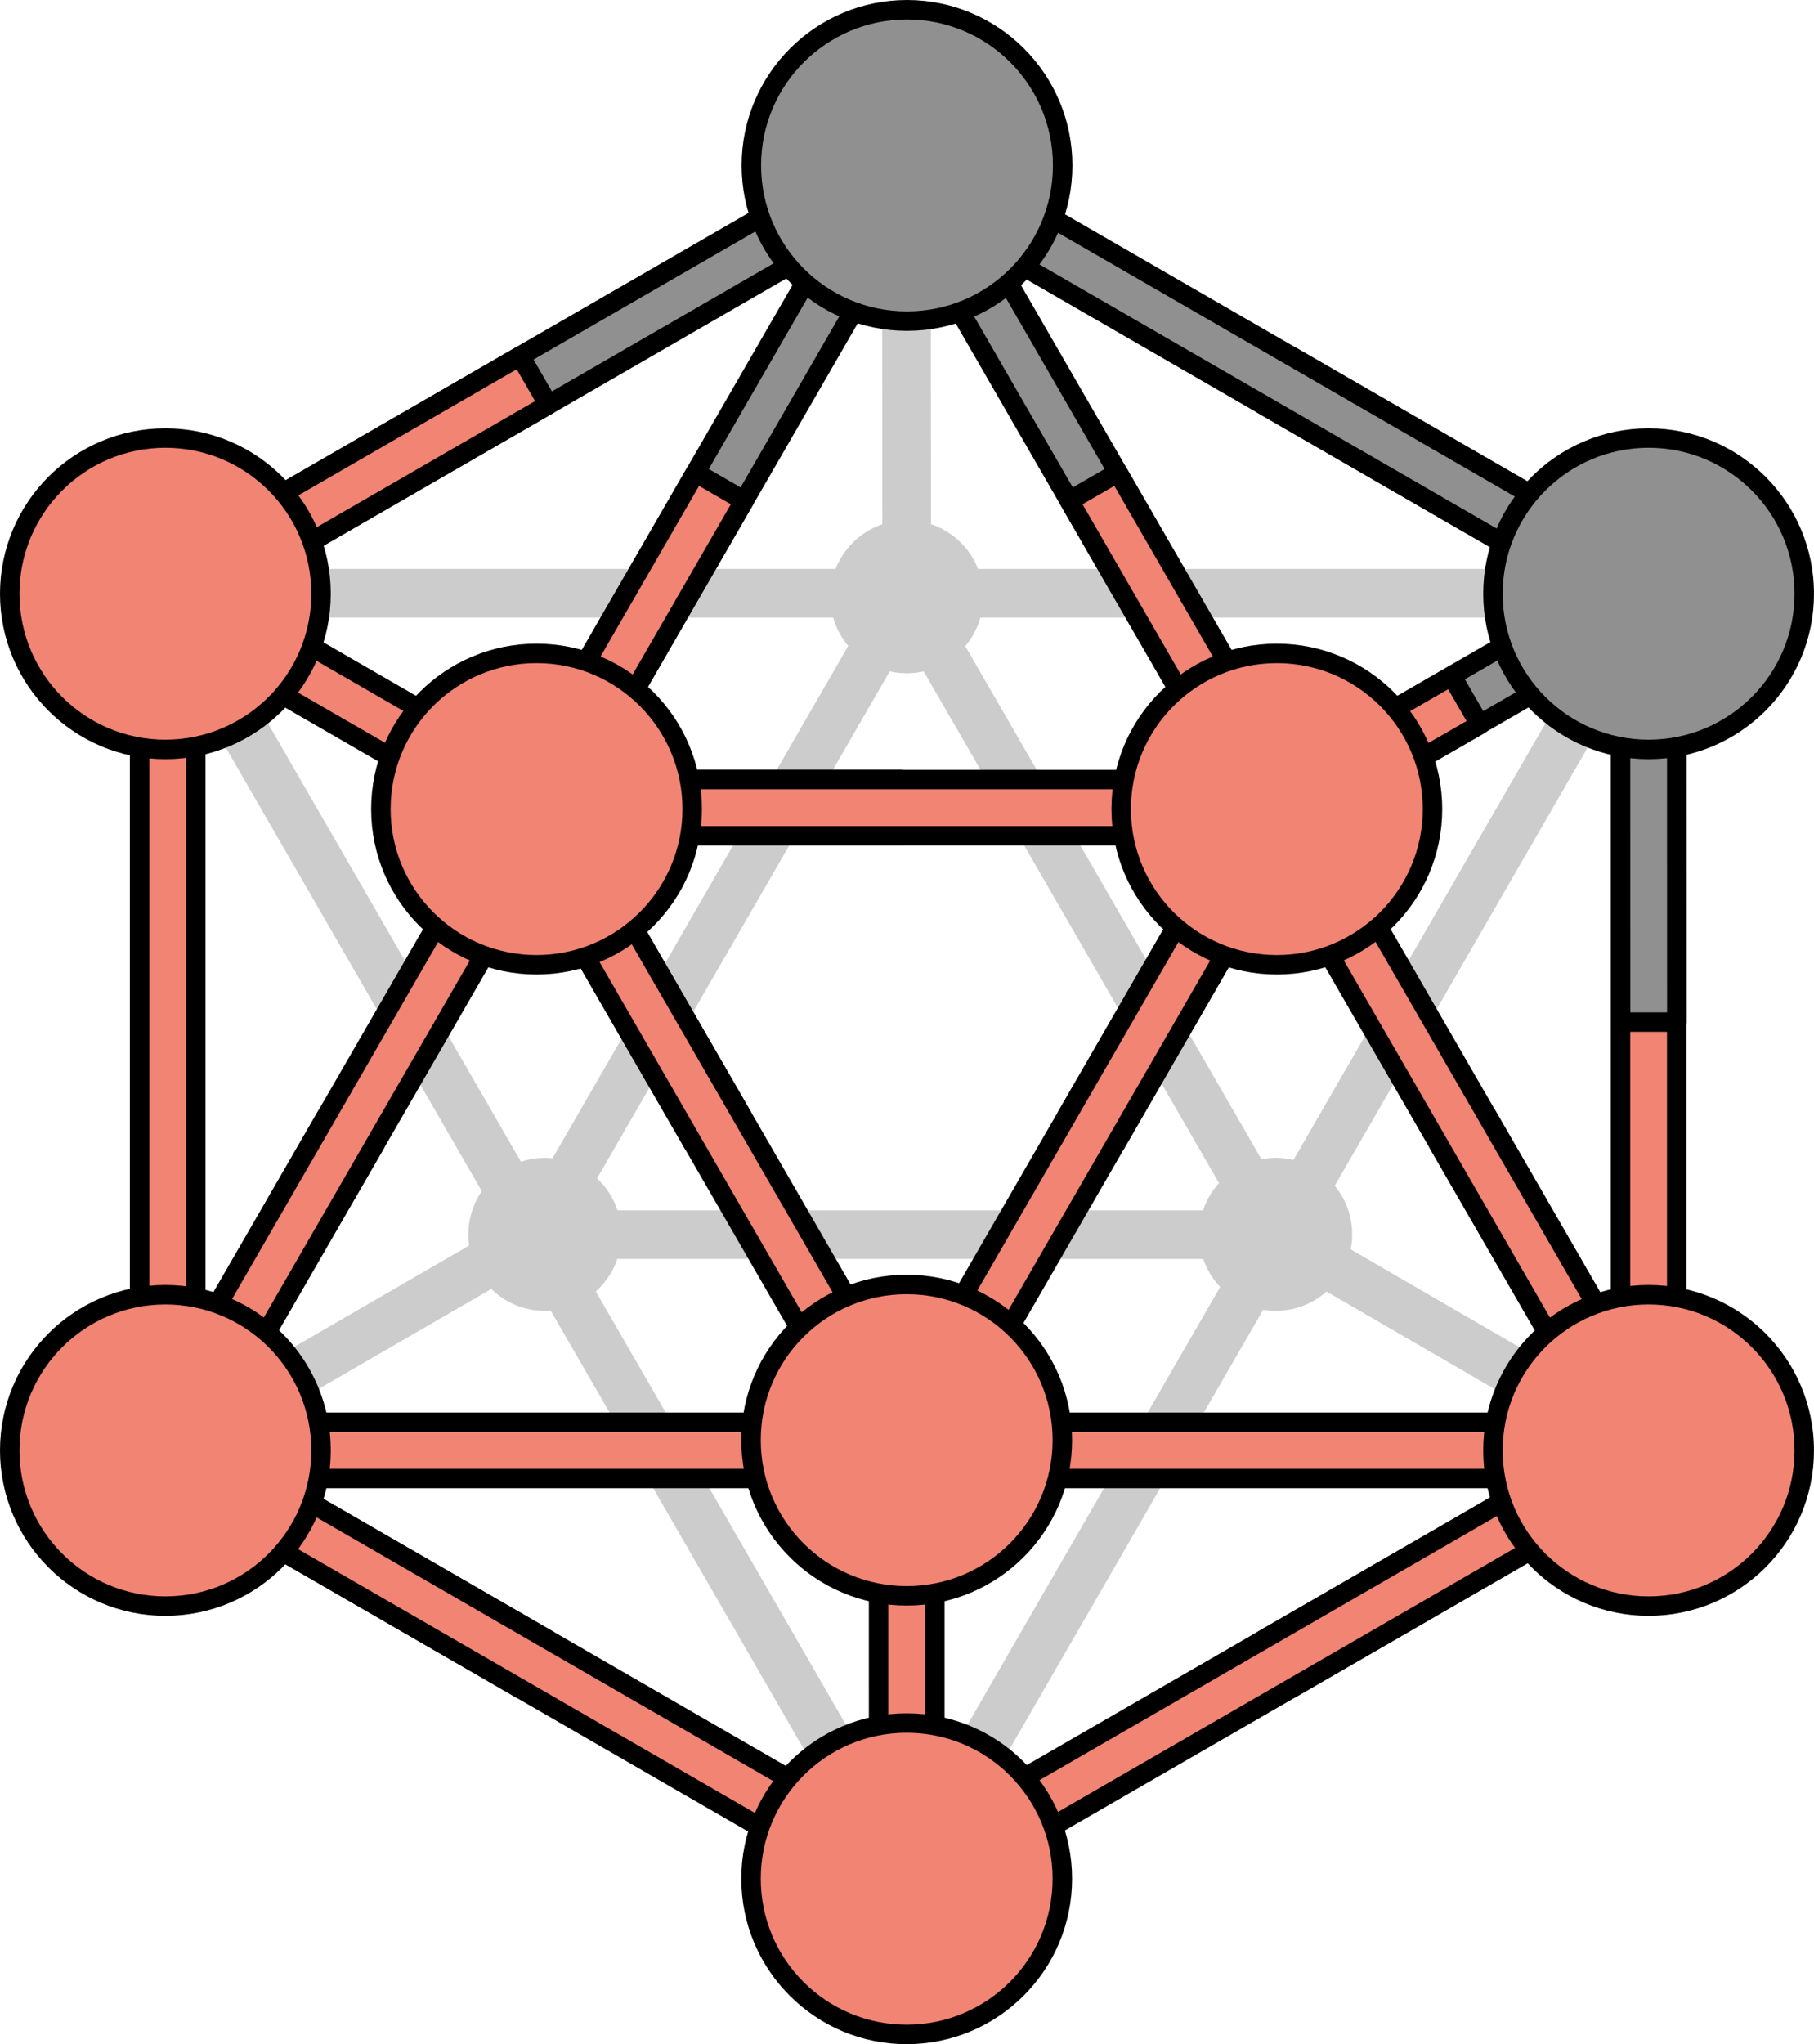 <?xml version="1.0" encoding="utf-8"?>
<!-- Generator: Adobe Illustrator 16.0.0, SVG Export Plug-In . SVG Version: 6.00 Build 0)  -->
<!DOCTYPE svg PUBLIC "-//W3C//DTD SVG 1.1//EN" "http://www.w3.org/Graphics/SVG/1.1/DTD/svg11.dtd">
<svg version="1.1" id="Layer_1" xmlns="http://www.w3.org/2000/svg" xmlns:xlink="http://www.w3.org/1999/xlink" x="0px" y="0px"
	 width="186.452px" height="210.036px" viewBox="0 0 186.452 210.036" enable-background="new 0 0 186.452 210.036"
	 xml:space="preserve">
<g>
	<g>
		<path fill="#CCCCCC" d="M171.879,149.077c0.001-0.033,0.013-0.063,0.013-0.096v-87.56c0.109-0.579,0.029-1.186-0.274-1.712
			c-0.263-0.455-0.664-0.79-1.126-1.003L94.414,14.782c-0.029-0.017-0.062-0.022-0.091-0.038c-0.135-0.071-0.275-0.128-0.423-0.174
			c-0.05-0.016-0.098-0.034-0.148-0.046c-0.189-0.046-0.385-0.077-0.588-0.077c-0.001,0-0.001,0-0.001,0
			c-0.204,0-0.399,0.031-0.588,0.077c-0.05,0.012-0.098,0.03-0.147,0.046c-0.147,0.046-0.289,0.104-0.424,0.175
			c-0.029,0.016-0.062,0.021-0.09,0.037l-76.226,44.01c-0.189,0.109-0.363,0.243-0.519,0.399c-0.146,0.146-0.27,0.312-0.375,0.487
			c-0.006,0.011-0.017,0.019-0.022,0.029c-0.003,0.006-0.004,0.012-0.007,0.018c-0.104,0.184-0.188,0.38-0.242,0.586
			c-0.048,0.178-0.064,0.359-0.072,0.542c-0.001,0.036-0.014,0.069-0.014,0.105v88.023c0,0.033,0.012,0.065,0.014,0.1
			c0.006,0.149,0.025,0.299,0.059,0.447c0.013,0.053,0.021,0.105,0.036,0.158c0.054,0.18,0.123,0.357,0.22,0.529
			c0.004,0.005,0.005,0.012,0.008,0.018c0.001,0,0.001,0,0.001,0c0.01,0.018,0.024,0.027,0.034,0.045
			c0.104,0.17,0.225,0.332,0.367,0.475c0.103,0.102,0.221,0.178,0.337,0.259c0.061,0.042,0.11,0.097,0.175,0.134l0.018,0.01
			c0.001,0.002,0.003,0.002,0.005,0.004l76.062,43.914c0.414,0.289,0.901,0.467,1.423,0.467c0.603,0,1.163-0.231,1.608-0.609
			l75.815-43.771c0.003-0.001,0.005-0.002,0.007-0.004l0.017-0.01c0.06-0.033,0.104-0.084,0.16-0.123
			c0.122-0.084,0.245-0.164,0.353-0.271c0.111-0.112,0.2-0.243,0.289-0.372c0.034-0.051,0.08-0.09,0.111-0.145
			c0.103-0.178,0.174-0.363,0.229-0.551c0.015-0.051,0.022-0.101,0.034-0.15C171.853,149.381,171.873,149.23,171.879,149.077z
			 M19.438,70.288l32.174,55.726l-32.174,18.629V70.288z M126.912,124.356l-67.432-0.002l33.715-58.395L126.912,124.356z
			 M55.066,122L21.268,63.458l67.598,0L55.066,122z M127.076,129.356L93.194,188.04l-33.882-58.686L127.076,129.356z M97.525,63.458
			l67.597,0l-33.798,58.539L97.525,63.458z M95.693,58.458l-0.026-37.179l64.396,37.18L95.693,58.458z M90.693,58.458l-64.426,0
			l64.399-37.183L90.693,58.458z M54.111,130.345l32.225,55.815l-64.403-37.184L54.111,130.345z M132.277,130.346l32.123,18.629
			l-64.317,37.133L132.277,130.346z M134.777,126.016l32.114-55.623v74.248L134.777,126.016z"/>
		<g>
			
				<polygon fill="none" stroke="#000000" stroke-width="5" stroke-linecap="round" stroke-linejoin="round" stroke-miterlimit="10" points="
				169.453,149.028 16.938,149.028 93.196,16.947 			"/>
			
				<polygon fill="none" stroke="#000000" stroke-width="5" stroke-linecap="round" stroke-linejoin="round" stroke-miterlimit="10" points="
				55.148,83.131 131.24,83.132 93.195,149.028 			"/>
			
				<polygon fill="none" stroke="#000000" stroke-width="5" stroke-linecap="round" stroke-linejoin="round" stroke-miterlimit="10" points="
				169.453,149.028 93.227,193.04 16.999,149.028 16.999,61.006 93.227,16.997 169.453,61.006 			"/>
			
				<line fill="none" stroke="#000000" stroke-width="5" stroke-linecap="round" stroke-linejoin="round" stroke-miterlimit="10" x1="55.148" y1="83.131" x2="16.999" y2="61.006"/>
			
				<line fill="none" stroke="#000000" stroke-width="5" stroke-linecap="round" stroke-linejoin="round" stroke-miterlimit="10" x1="131.24" y1="83.132" x2="169.453" y2="61.006"/>
			
				<line fill="none" stroke="#000000" stroke-width="5" stroke-linecap="round" stroke-linejoin="round" stroke-miterlimit="10" x1="93.195" y1="149.028" x2="93.227" y2="193.04"/>
		</g>
		<g>
			
				<polygon fill="#F28474" stroke="#000000" stroke-width="2" stroke-linecap="round" stroke-linejoin="round" stroke-miterlimit="10" points="
				129.796,41.58 132.684,36.578 160.979,52.914 162.039,56.861 158.09,57.916 			"/>
			
				<polygon fill="#909090" stroke="#000000" stroke-width="2" stroke-linecap="round" stroke-linejoin="round" stroke-miterlimit="10" points="
				101.497,25.242 158.09,57.916 162.039,56.861 160.979,52.914 104.386,20.24 100.44,21.296 			"/>
		</g>
		<g>
			<g>
				
					<polygon fill="#F28474" stroke="#000000" stroke-width="2" stroke-linecap="round" stroke-linejoin="round" stroke-miterlimit="10" points="
					172.342,137.696 172.342,72.347 169.453,69.454 166.564,72.347 166.564,137.694 169.453,140.583 				"/>
			</g>
		</g>
		
			<polygon fill="#909090" stroke="#000000" stroke-width="2" stroke-linecap="round" stroke-linejoin="round" stroke-miterlimit="10" points="
			172.35,105.018 166.573,105.019 166.566,72.346 169.453,69.454 172.343,72.346 		"/>
		<g>
			<g>
				
					<polygon fill="#F28474" stroke="#000000" stroke-width="2" stroke-linecap="round" stroke-linejoin="round" stroke-miterlimit="10" points="
					163.917,146.139 98.568,146.139 95.676,149.028 98.568,151.917 163.916,151.917 166.805,149.028 				"/>
			</g>
		</g>
		<g>
			<g>
				
					<polygon fill="#F28474" stroke="#000000" stroke-width="2" stroke-linecap="round" stroke-linejoin="round" stroke-miterlimit="10" points="
					87.589,146.139 22.24,146.139 19.348,149.028 22.24,151.917 87.588,151.917 90.477,149.028 				"/>
			</g>
		</g>
		<g>
			<g>
				
					<polygon fill="#F28474" stroke="#000000" stroke-width="2" stroke-linecap="round" stroke-linejoin="round" stroke-miterlimit="10" points="
					20.124,137.696 20.124,72.347 17.235,69.454 14.347,72.347 14.347,137.694 17.235,140.583 				"/>
			</g>
		</g>
		<g>
			
				<polygon fill="#909090" stroke="#000000" stroke-width="2" stroke-linecap="round" stroke-linejoin="round" stroke-miterlimit="10" points="
				93.563,23.148 126.237,79.741 130.186,80.802 131.24,76.853 98.566,20.26 94.621,19.203 			"/>
			
				<polygon fill="#F28474" stroke="#000000" stroke-width="2" stroke-linecap="round" stroke-linejoin="round" stroke-miterlimit="10" points="
				109.902,51.446 114.904,48.559 131.24,76.853 130.186,80.802 126.237,79.741 			"/>
		</g>
		<g>
			
				<polygon fill="#F28474" stroke="#000000" stroke-width="2" stroke-linecap="round" stroke-linejoin="round" stroke-miterlimit="10" points="
				147.848,117.524 152.85,114.635 169.186,142.93 168.131,146.879 164.183,145.818 			"/>
			
				<polygon fill="#F28474" stroke="#000000" stroke-width="2" stroke-linecap="round" stroke-linejoin="round" stroke-miterlimit="10" points="
				131.509,89.225 164.183,145.818 168.131,146.879 169.186,142.93 136.512,86.337 132.566,85.28 			"/>
		</g>
		<g>
			
				<polygon fill="#F28474" stroke="#000000" stroke-width="2" stroke-linecap="round" stroke-linejoin="round" stroke-miterlimit="10" points="
				38.573,117.524 33.571,114.635 17.235,142.93 18.29,146.879 22.238,145.818 			"/>
			
				<polygon fill="#F28474" stroke="#000000" stroke-width="2" stroke-linecap="round" stroke-linejoin="round" stroke-miterlimit="10" points="
				54.912,89.225 22.238,145.818 18.29,146.879 17.235,142.93 49.909,86.337 53.854,85.28 			"/>
		</g>
		<g>
			
				<polygon fill="#909090" stroke="#000000" stroke-width="2" stroke-linecap="round" stroke-linejoin="round" stroke-miterlimit="10" points="
				92.825,23.148 60.151,79.741 56.203,80.802 55.148,76.853 87.822,20.26 91.768,19.203 			"/>
			
				<polygon fill="#F28474" stroke="#000000" stroke-width="2" stroke-linecap="round" stroke-linejoin="round" stroke-miterlimit="10" points="
				76.486,51.446 71.484,48.559 55.148,76.853 56.203,80.802 60.151,79.741 			"/>
		</g>
		<g>
			
				<polygon fill="#909090" stroke="#000000" stroke-width="2" stroke-linecap="round" stroke-linejoin="round" stroke-miterlimit="10" points="
				84.661,25.242 28.068,57.916 24.119,56.861 25.18,52.914 81.772,20.24 85.718,21.296 			"/>
			
				<polygon fill="#F28474" stroke="#000000" stroke-width="2" stroke-linecap="round" stroke-linejoin="round" stroke-miterlimit="10" points="
				56.362,41.58 53.475,36.578 25.18,52.914 24.119,56.861 28.068,57.916 			"/>
		</g>
		<g>
			
				<polygon fill="#F28474" stroke="#000000" stroke-width="2" stroke-linecap="round" stroke-linejoin="round" stroke-miterlimit="10" points="
				56.362,168.508 53.475,173.51 25.18,157.174 24.119,153.227 28.068,152.172 			"/>
			
				<polygon fill="#F28474" stroke="#000000" stroke-width="2" stroke-linecap="round" stroke-linejoin="round" stroke-miterlimit="10" points="
				84.661,184.846 28.068,152.172 24.119,153.227 25.18,157.174 81.772,189.848 85.718,188.792 			"/>
		</g>
		<g>
			
				<polygon fill="#F28474" stroke="#000000" stroke-width="2" stroke-linecap="round" stroke-linejoin="round" stroke-miterlimit="10" points="
				76.256,114.635 71.254,117.522 54.918,89.228 55.973,85.279 59.921,86.34 			"/>
			
				<polygon fill="#F28474" stroke="#000000" stroke-width="2" stroke-linecap="round" stroke-linejoin="round" stroke-miterlimit="10" points="
				92.595,142.933 59.921,86.34 55.973,85.279 54.918,89.228 87.592,145.821 91.537,146.878 			"/>
		</g>
		<g>
			
				<polygon fill="#F28474" stroke="#000000" stroke-width="2" stroke-linecap="round" stroke-linejoin="round" stroke-miterlimit="10" points="
				109.672,114.635 114.674,117.522 131.01,89.228 129.955,85.279 126.007,86.34 			"/>
			
				<polygon fill="#F28474" stroke="#000000" stroke-width="2" stroke-linecap="round" stroke-linejoin="round" stroke-miterlimit="10" points="
				93.333,142.933 126.007,86.34 129.955,85.279 131.01,89.228 98.336,145.821 94.391,146.878 			"/>
		</g>
		<g>
			
				<polygon fill="#909090" stroke="#000000" stroke-width="2" stroke-linecap="round" stroke-linejoin="round" stroke-miterlimit="10" points="
				163.484,67.853 160.596,62.851 132.302,79.187 131.24,83.134 135.19,84.189 			"/>
		</g>
		<g>
			
				<polygon fill="#F28474" stroke="#000000" stroke-width="2" stroke-linecap="round" stroke-linejoin="round" stroke-miterlimit="10" points="
				152.104,74.456 149.215,69.454 132.302,79.187 131.24,83.134 135.19,84.189 			"/>
		</g>
		<g>
			
				<polygon fill="#F28474" stroke="#000000" stroke-width="2" stroke-linecap="round" stroke-linejoin="round" stroke-miterlimit="10" points="
				90.307,184.592 96.083,184.592 96.083,151.92 93.195,149.028 90.306,151.92 			"/>
		</g>
		<g>
			
				<polygon fill="#F28474" stroke="#000000" stroke-width="2" stroke-linecap="round" stroke-linejoin="round" stroke-miterlimit="10" points="
				22.904,67.853 25.793,62.851 54.087,79.187 55.148,83.134 51.198,84.189 			"/>
		</g>
		<g>
			
				<polygon fill="#F28474" stroke="#000000" stroke-width="2" stroke-linecap="round" stroke-linejoin="round" stroke-miterlimit="10" points="
				92.594,85.875 92.594,80.1 59.922,80.099 57.029,82.987 59.922,85.876 			"/>
			
				<polygon fill="#F28474" stroke="#000000" stroke-width="2" stroke-linecap="round" stroke-linejoin="round" stroke-miterlimit="10" points="
				125.27,85.876 59.922,85.876 57.029,82.987 59.922,80.099 125.27,80.099 128.158,82.987 			"/>
		</g>
		<g>
			
				<polygon fill="#F28474" stroke="#000000" stroke-width="2" stroke-linecap="round" stroke-linejoin="round" stroke-miterlimit="10" points="
				129.796,168.508 132.684,173.51 160.979,157.174 162.039,153.227 158.09,152.172 			"/>
			
				<polygon fill="#F28474" stroke="#000000" stroke-width="2" stroke-linecap="round" stroke-linejoin="round" stroke-miterlimit="10" points="
				101.497,184.846 158.09,152.172 162.039,153.227 160.979,157.174 104.386,189.848 100.44,188.792 			"/>
		</g>
		
			<path fill="#909090" stroke="#000000" stroke-width="2" stroke-linecap="round" stroke-linejoin="round" stroke-miterlimit="10" d="
			M185.452,61.006c0,8.837-7.162,15.997-16.002,15.997c-8.834,0-15.996-7.16-15.996-15.997c0-8.834,7.162-15.997,15.996-15.997
			C178.29,45.009,185.452,52.172,185.452,61.006z"/>
		
			<path fill="#909090" stroke="#000000" stroke-width="2" stroke-linecap="round" stroke-linejoin="round" stroke-miterlimit="10" d="
			M109.226,16.997c0,8.837-7.162,15.997-16.002,15.997c-8.834,0-15.996-7.16-15.996-15.997C77.228,8.163,84.39,1,93.224,1
			C102.063,1,109.226,8.163,109.226,16.997z"/>
		
			<path fill="#F28474" stroke="#000000" stroke-width="2" stroke-linecap="round" stroke-linejoin="round" stroke-miterlimit="10" d="
			M32.998,61.006c0,8.837-7.162,15.997-16.002,15.997C8.162,77.003,1,69.843,1,61.006c0-8.834,7.162-15.997,15.996-15.997
			C25.836,45.009,32.998,52.172,32.998,61.006z"/>
		
			<path fill="#F28474" stroke="#000000" stroke-width="2" stroke-linecap="round" stroke-linejoin="round" stroke-miterlimit="10" d="
			M147.239,83.132c0,8.837-7.162,15.997-16.002,15.997c-8.834,0-15.996-7.16-15.996-15.997c0-8.834,7.162-15.997,15.996-15.997
			C140.077,67.135,147.239,74.298,147.239,83.132z"/>
		
			<path fill="#F28474" stroke="#000000" stroke-width="2" stroke-linecap="round" stroke-linejoin="round" stroke-miterlimit="10" d="
			M71.147,83.131c0,8.837-7.162,15.997-16.002,15.997c-8.834,0-15.996-7.16-15.996-15.997c0-8.834,7.162-15.997,15.996-15.997
			C63.985,67.134,71.147,74.297,71.147,83.131z"/>
		
			<path fill="#F28474" stroke="#000000" stroke-width="2" stroke-linecap="round" stroke-linejoin="round" stroke-miterlimit="10" d="
			M109.193,193.04c0,8.836-7.162,15.996-16.002,15.996c-8.834,0-15.996-7.16-15.996-15.996c0-8.834,7.162-15.998,15.996-15.998
			C102.031,177.042,109.193,184.206,109.193,193.04z"/>
		
			<path fill="#F28474" stroke="#000000" stroke-width="2" stroke-linecap="round" stroke-linejoin="round" stroke-miterlimit="10" d="
			M185.452,149.028c0,8.838-7.162,15.998-16.002,15.998c-8.834,0-15.996-7.16-15.996-15.998c0-8.834,7.162-15.996,15.996-15.996
			C178.29,133.032,185.452,140.194,185.452,149.028z"/>
		
			<path fill="#F28474" stroke="#000000" stroke-width="2" stroke-linecap="round" stroke-linejoin="round" stroke-miterlimit="10" d="
			M32.998,149.028c0,8.838-7.162,15.998-16.002,15.998C8.162,165.026,1,157.866,1,149.028c0-8.834,7.162-15.996,15.996-15.996
			C25.836,133.032,32.998,140.194,32.998,149.028z"/>
		
			<path fill="#F28474" stroke="#000000" stroke-width="2" stroke-linecap="round" stroke-linejoin="round" stroke-miterlimit="10" d="
			M109.193,147.973c0,8.838-7.162,15.998-16.002,15.998c-8.834,0-15.996-7.16-15.996-15.998c0-8.834,7.162-15.996,15.996-15.996
			C102.031,131.977,109.193,139.139,109.193,147.973z"/>
	</g>
	<circle fill="#CCCCCC" cx="131.124" cy="126.829" r="7.86"/>
	<circle fill="#CCCCCC" cx="93.206" cy="61.318" r="7.86"/>
	<circle fill="#CCCCCC" cx="56.004" cy="126.829" r="7.86"/>
</g>
</svg>
